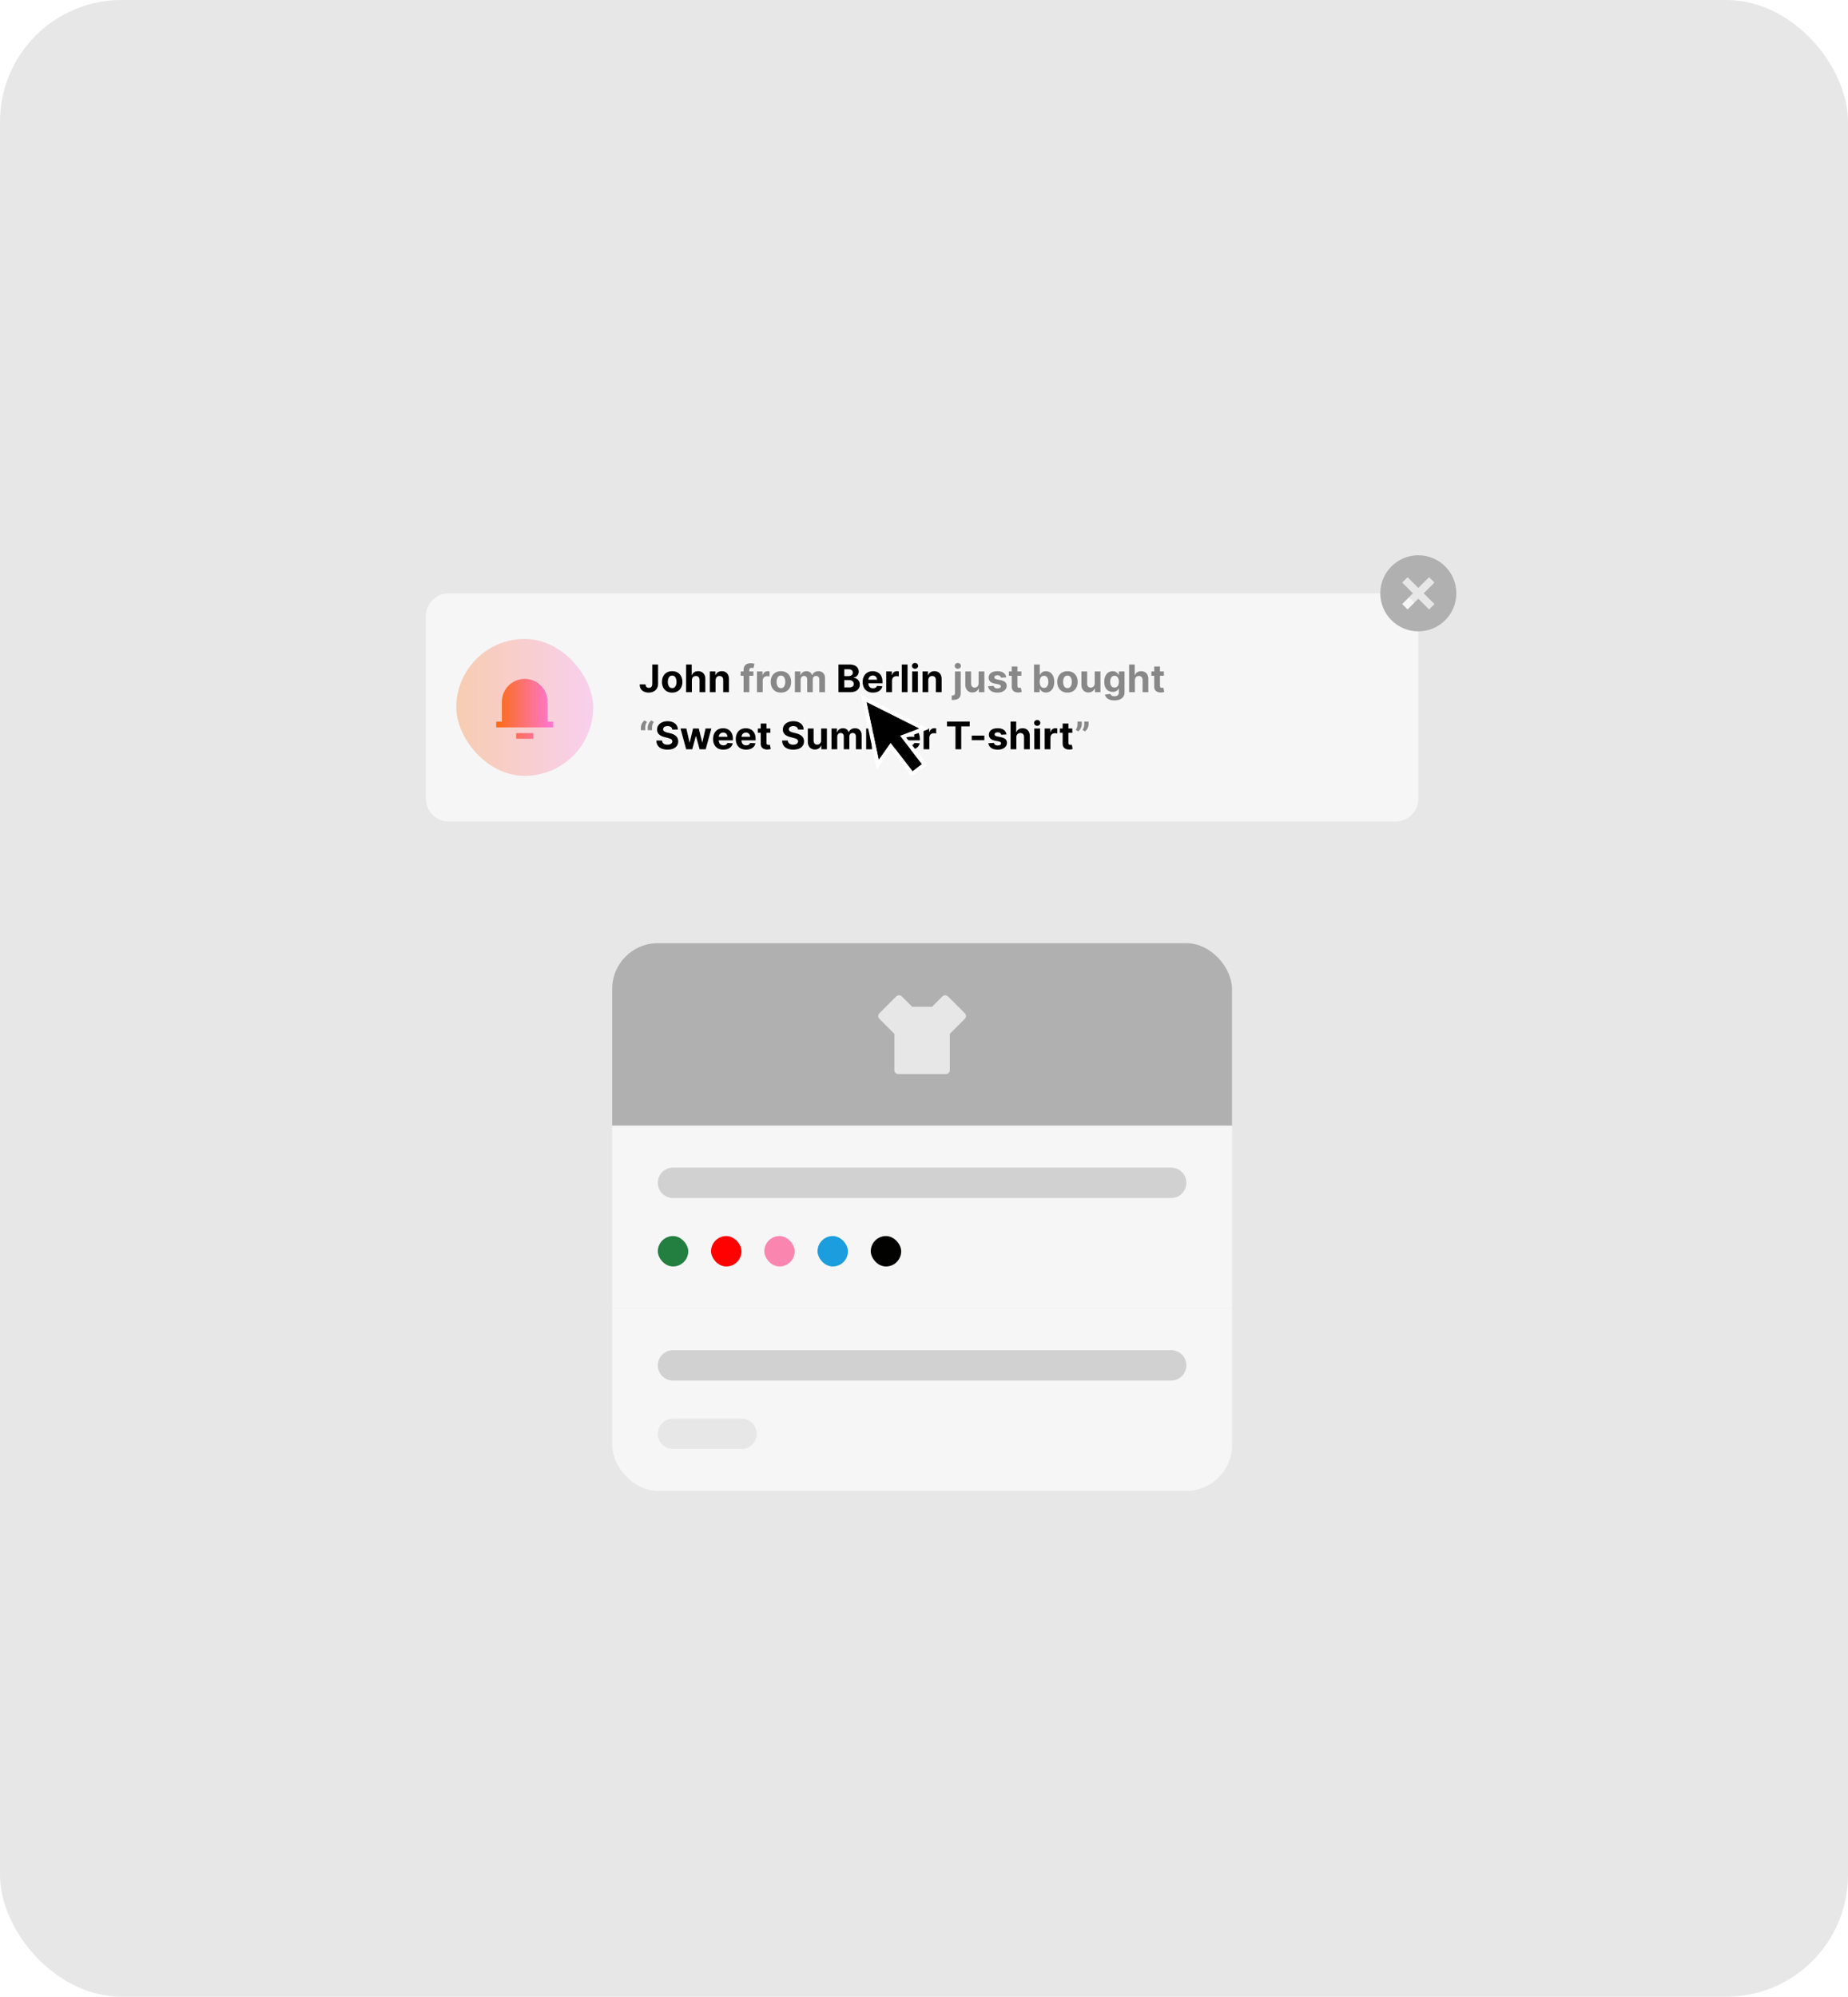 <svg width="486" height="525" viewBox="0 0 486 525" fill="none" xmlns="http://www.w3.org/2000/svg">
<rect width="486" height="525" rx="32" fill="#E7E7E7"/>
<g filter="url(#filter0_d_3157_29026)">
<path d="M112 150C112 146.686 114.686 144 118 144H367C370.314 144 373 146.686 373 150V198C373 201.314 370.314 204 367 204H118C114.686 204 112 201.314 112 198V150Z" fill="#F6F6F6"/>
<g clip-path="url(#clip0_3157_29026)">
<path d="M373 154C367.477 154 363 149.523 363 144C363 138.477 367.477 134 373 134C378.523 134 383 138.477 383 144C383 149.523 378.523 154 373 154ZM373 142.586L370.172 139.757L368.757 141.172L371.586 144L368.757 146.828L370.172 148.243L373 145.414L375.828 148.243L377.243 146.828L374.414 144L377.243 141.172L375.828 139.757L373 142.586Z" fill="#B0B0B0"/>
</g>
<rect x="120" y="156" width="36" height="36" rx="18" fill="url(#paint0_linear_3157_29026)" fill-opacity="0.3"/>
<g clip-path="url(#clip1_3157_29026)">
<path d="M144 177.75H145.5V179.25H130.5V177.75H132V172.5C132 170.909 132.632 169.383 133.757 168.257C134.883 167.132 136.409 166.5 138 166.5C139.591 166.5 141.117 167.132 142.243 168.257C143.368 169.383 144 170.909 144 172.5V177.75ZM135.75 180.75H140.25V182.25H135.75V180.75Z" fill="url(#paint1_linear_3157_29026)"/>
</g>
<path d="M171.544 162.727H173.064V167.798C173.064 168.267 172.959 168.674 172.748 169.02C172.54 169.366 172.25 169.632 171.878 169.819C171.506 170.006 171.074 170.099 170.582 170.099C170.144 170.099 169.746 170.022 169.388 169.869C169.033 169.712 168.752 169.476 168.543 169.158C168.335 168.839 168.232 168.437 168.234 167.955H169.765C169.77 168.146 169.809 168.311 169.882 168.448C169.958 168.583 170.061 168.687 170.191 168.761C170.324 168.832 170.48 168.867 170.66 168.867C170.849 168.867 171.009 168.827 171.139 168.746C171.272 168.664 171.372 168.543 171.441 168.384C171.51 168.226 171.544 168.03 171.544 167.798V162.727ZM176.771 170.107C176.22 170.107 175.743 169.989 175.34 169.755C174.94 169.518 174.631 169.189 174.413 168.768C174.196 168.344 174.087 167.853 174.087 167.294C174.087 166.731 174.196 166.238 174.413 165.817C174.631 165.393 174.94 165.064 175.34 164.83C175.743 164.593 176.22 164.474 176.771 164.474C177.323 164.474 177.799 164.593 178.199 164.83C178.601 165.064 178.911 165.393 179.129 165.817C179.347 166.238 179.456 166.731 179.456 167.294C179.456 167.853 179.347 168.344 179.129 168.768C178.911 169.189 178.601 169.518 178.199 169.755C177.799 169.989 177.323 170.107 176.771 170.107ZM176.778 168.935C177.029 168.935 177.239 168.864 177.407 168.722C177.575 168.577 177.702 168.381 177.787 168.132C177.875 167.884 177.918 167.601 177.918 167.283C177.918 166.966 177.875 166.683 177.787 166.435C177.702 166.186 177.575 165.99 177.407 165.845C177.239 165.701 177.029 165.629 176.778 165.629C176.525 165.629 176.312 165.701 176.139 165.845C175.969 165.99 175.84 166.186 175.752 166.435C175.667 166.683 175.624 166.966 175.624 167.283C175.624 167.601 175.667 167.884 175.752 168.132C175.84 168.381 175.969 168.577 176.139 168.722C176.312 168.864 176.525 168.935 176.778 168.935ZM181.952 166.847V170H180.44V162.727H181.91V165.508H181.974C182.097 165.186 182.296 164.934 182.57 164.751C182.845 164.567 183.189 164.474 183.604 164.474C183.982 164.474 184.313 164.557 184.594 164.723C184.879 164.886 185.099 165.122 185.255 165.43C185.414 165.735 185.492 166.101 185.489 166.527V170H183.977V166.797C183.979 166.461 183.894 166.199 183.721 166.012C183.55 165.825 183.311 165.732 183.004 165.732C182.798 165.732 182.615 165.775 182.457 165.863C182.3 165.951 182.177 166.078 182.087 166.246C182 166.412 181.955 166.612 181.952 166.847ZM188.193 166.847V170H186.68V164.545H188.122V165.508H188.186C188.306 165.191 188.509 164.94 188.793 164.755C189.077 164.568 189.421 164.474 189.826 164.474C190.205 164.474 190.535 164.557 190.817 164.723C191.099 164.889 191.318 165.125 191.474 165.433C191.63 165.739 191.708 166.103 191.708 166.527V170H190.195V166.797C190.198 166.463 190.113 166.203 189.94 166.016C189.767 165.826 189.529 165.732 189.226 165.732C189.022 165.732 188.843 165.775 188.686 165.863C188.532 165.951 188.412 166.078 188.324 166.246C188.239 166.412 188.195 166.612 188.193 166.847ZM220.507 170V162.727H223.419C223.954 162.727 224.4 162.807 224.758 162.965C225.115 163.124 225.384 163.344 225.564 163.626C225.744 163.905 225.834 164.227 225.834 164.592C225.834 164.876 225.777 165.125 225.663 165.341C225.55 165.554 225.393 165.729 225.195 165.866C224.998 166.001 224.773 166.097 224.52 166.154V166.225C224.797 166.237 225.056 166.315 225.298 166.46C225.541 166.604 225.739 166.806 225.891 167.067C226.042 167.325 226.118 167.633 226.118 167.99C226.118 168.376 226.022 168.72 225.83 169.023C225.641 169.324 225.36 169.562 224.989 169.737C224.617 169.912 224.159 170 223.614 170H220.507ZM222.045 168.743H223.298C223.727 168.743 224.039 168.661 224.236 168.498C224.432 168.332 224.531 168.112 224.531 167.837C224.531 167.636 224.482 167.459 224.385 167.305C224.288 167.151 224.149 167.03 223.969 166.942C223.792 166.855 223.58 166.811 223.334 166.811H222.045V168.743ZM222.045 165.771H223.185C223.395 165.771 223.582 165.734 223.746 165.661C223.911 165.585 224.042 165.478 224.136 165.341C224.233 165.204 224.282 165.039 224.282 164.847C224.282 164.585 224.188 164.373 224.001 164.212C223.817 164.051 223.554 163.97 223.213 163.97H222.045V165.771ZM229.576 170.107C229.015 170.107 228.532 169.993 228.127 169.766C227.724 169.536 227.414 169.212 227.197 168.793C226.979 168.371 226.87 167.873 226.87 167.298C226.87 166.737 226.979 166.244 227.197 165.82C227.414 165.397 227.721 165.066 228.116 164.83C228.514 164.593 228.98 164.474 229.515 164.474C229.875 164.474 230.21 164.532 230.52 164.648C230.833 164.762 231.105 164.934 231.337 165.163C231.572 165.393 231.754 165.682 231.884 166.03C232.014 166.375 232.079 166.78 232.079 167.244V167.66H227.474V166.722H230.655C230.655 166.504 230.608 166.312 230.513 166.143C230.419 165.975 230.287 165.844 230.119 165.749C229.953 165.652 229.76 165.604 229.54 165.604C229.311 165.604 229.107 165.657 228.93 165.763C228.754 165.868 228.617 166.009 228.518 166.186C228.418 166.361 228.367 166.557 228.365 166.772V167.663C228.365 167.933 228.415 168.166 228.514 168.363C228.616 168.559 228.759 168.711 228.944 168.817C229.128 168.924 229.347 168.977 229.601 168.977C229.769 168.977 229.923 168.954 230.062 168.906C230.202 168.859 230.322 168.788 230.421 168.693C230.52 168.598 230.596 168.482 230.648 168.345L232.047 168.438C231.976 168.774 231.831 169.067 231.611 169.318C231.393 169.567 231.111 169.761 230.765 169.901C230.422 170.038 230.026 170.107 229.576 170.107ZM233.067 170V164.545H234.533V165.497H234.59C234.689 165.159 234.856 164.903 235.091 164.73C235.325 164.555 235.595 164.467 235.9 164.467C235.976 164.467 236.058 164.472 236.145 164.482C236.233 164.491 236.31 164.504 236.376 164.521V165.863C236.305 165.842 236.207 165.823 236.081 165.806C235.956 165.79 235.841 165.781 235.737 165.781C235.515 165.781 235.316 165.83 235.14 165.927C234.968 166.022 234.83 166.154 234.729 166.325C234.629 166.495 234.579 166.692 234.579 166.914V170H233.067ZM238.671 162.727V170H237.158V162.727H238.671ZM239.883 170V164.545H241.396V170H239.883ZM240.643 163.842C240.418 163.842 240.225 163.768 240.064 163.619C239.905 163.467 239.826 163.286 239.826 163.075C239.826 162.867 239.905 162.688 240.064 162.539C240.225 162.388 240.418 162.312 240.643 162.312C240.868 162.312 241.06 162.388 241.218 162.539C241.379 162.688 241.46 162.867 241.46 163.075C241.46 163.286 241.379 163.467 241.218 163.619C241.06 163.768 240.868 163.842 240.643 163.842ZM244.12 166.847V170H242.608V164.545H244.049V165.508H244.113C244.234 165.191 244.436 164.94 244.721 164.755C245.005 164.568 245.349 164.474 245.754 164.474C246.133 164.474 246.463 164.557 246.745 164.723C247.026 164.889 247.245 165.125 247.402 165.433C247.558 165.739 247.636 166.103 247.636 166.527V170H246.123V166.797C246.126 166.463 246.04 166.203 245.868 166.016C245.695 165.826 245.457 165.732 245.154 165.732C244.95 165.732 244.77 165.775 244.614 165.863C244.46 165.951 244.339 166.078 244.252 166.246C244.167 166.412 244.123 166.612 244.12 166.847ZM176.796 179.819C176.768 179.532 176.646 179.31 176.43 179.151C176.215 178.993 175.923 178.913 175.553 178.913C175.302 178.913 175.09 178.949 174.918 179.02C174.745 179.089 174.612 179.184 174.52 179.308C174.43 179.431 174.385 179.57 174.385 179.727C174.38 179.857 174.407 179.97 174.467 180.067C174.528 180.165 174.612 180.249 174.719 180.32C174.825 180.388 174.948 180.449 175.088 180.501C175.228 180.55 175.377 180.593 175.536 180.629L176.189 180.785C176.506 180.856 176.797 180.951 177.062 181.069C177.328 181.187 177.557 181.333 177.751 181.506C177.946 181.679 178.096 181.882 178.202 182.116C178.311 182.351 178.367 182.62 178.369 182.923C178.367 183.368 178.253 183.754 178.028 184.08C177.806 184.405 177.484 184.657 177.062 184.837C176.643 185.014 176.138 185.103 175.546 185.103C174.959 185.103 174.448 185.013 174.012 184.833C173.579 184.653 173.24 184.387 172.996 184.034C172.755 183.679 172.628 183.24 172.616 182.717H174.104C174.121 182.96 174.191 183.164 174.314 183.327C174.439 183.488 174.606 183.61 174.815 183.693C175.025 183.774 175.263 183.814 175.528 183.814C175.789 183.814 176.015 183.776 176.207 183.7C176.401 183.625 176.551 183.519 176.658 183.384C176.764 183.249 176.817 183.094 176.817 182.919C176.817 182.756 176.769 182.618 176.672 182.507C176.577 182.396 176.438 182.301 176.253 182.223C176.071 182.145 175.847 182.074 175.582 182.01L174.79 181.811C174.177 181.662 173.692 181.429 173.337 181.112C172.982 180.794 172.806 180.367 172.808 179.83C172.806 179.389 172.923 179.004 173.16 178.675C173.399 178.346 173.727 178.089 174.143 177.905C174.56 177.72 175.034 177.628 175.564 177.628C176.104 177.628 176.575 177.72 176.977 177.905C177.382 178.089 177.697 178.346 177.922 178.675C178.147 179.004 178.263 179.386 178.27 179.819H176.796ZM180.451 185L178.967 179.545H180.497L181.343 183.21H181.392L182.273 179.545H183.775L184.67 183.189H184.716L185.547 179.545H187.074L185.593 185H183.992L183.054 181.57H182.987L182.049 185H180.451ZM190.23 185.107C189.669 185.107 189.186 184.993 188.781 184.766C188.379 184.536 188.069 184.212 187.851 183.793C187.633 183.371 187.524 182.873 187.524 182.298C187.524 181.737 187.633 181.244 187.851 180.82C188.069 180.397 188.375 180.066 188.771 179.83C189.168 179.593 189.635 179.474 190.17 179.474C190.53 179.474 190.865 179.532 191.175 179.648C191.487 179.762 191.759 179.934 191.991 180.163C192.226 180.393 192.408 180.682 192.538 181.03C192.669 181.375 192.734 181.78 192.734 182.244V182.66H188.128V181.722H191.31C191.31 181.504 191.262 181.312 191.168 181.143C191.073 180.975 190.942 180.844 190.773 180.749C190.608 180.652 190.415 180.604 190.195 180.604C189.965 180.604 189.761 180.657 189.584 180.763C189.409 180.868 189.271 181.009 189.172 181.186C189.072 181.361 189.022 181.557 189.019 181.772V182.663C189.019 182.933 189.069 183.166 189.168 183.363C189.27 183.559 189.413 183.711 189.598 183.817C189.783 183.924 190.002 183.977 190.255 183.977C190.423 183.977 190.577 183.954 190.717 183.906C190.856 183.859 190.976 183.788 191.075 183.693C191.175 183.598 191.25 183.482 191.303 183.345L192.702 183.438C192.631 183.774 192.485 184.067 192.265 184.318C192.047 184.567 191.765 184.761 191.42 184.901C191.076 185.038 190.68 185.107 190.23 185.107ZM196.207 185.107C195.646 185.107 195.163 184.993 194.758 184.766C194.355 184.536 194.045 184.212 193.827 183.793C193.61 183.371 193.501 182.873 193.501 182.298C193.501 181.737 193.61 181.244 193.827 180.82C194.045 180.397 194.352 180.066 194.747 179.83C195.145 179.593 195.611 179.474 196.146 179.474C196.506 179.474 196.841 179.532 197.151 179.648C197.464 179.762 197.736 179.934 197.968 180.163C198.202 180.393 198.385 180.682 198.515 181.03C198.645 181.375 198.71 181.78 198.71 182.244V182.66H194.104V181.722H197.286C197.286 181.504 197.239 181.312 197.144 181.143C197.049 180.975 196.918 180.844 196.75 180.749C196.584 180.652 196.391 180.604 196.171 180.604C195.942 180.604 195.738 180.657 195.56 180.763C195.385 180.868 195.248 181.009 195.148 181.186C195.049 181.361 194.998 181.557 194.996 181.772V182.663C194.996 182.933 195.045 183.166 195.145 183.363C195.247 183.559 195.39 183.711 195.575 183.817C195.759 183.924 195.978 183.977 196.232 183.977C196.4 183.977 196.554 183.954 196.693 183.906C196.833 183.859 196.952 183.788 197.052 183.693C197.151 183.598 197.227 183.482 197.279 183.345L198.678 183.438C198.607 183.774 198.462 184.067 198.241 184.318C198.024 184.567 197.742 184.761 197.396 184.901C197.053 185.038 196.656 185.107 196.207 185.107ZM202.599 179.545V180.682H199.314V179.545H202.599ZM200.06 178.239H201.572V183.324C201.572 183.464 201.594 183.572 201.636 183.651C201.679 183.726 201.738 183.78 201.814 183.81C201.892 183.841 201.982 183.857 202.084 183.857C202.155 183.857 202.226 183.851 202.297 183.839C202.368 183.825 202.422 183.814 202.46 183.807L202.698 184.933C202.622 184.956 202.516 184.983 202.379 185.014C202.241 185.047 202.074 185.067 201.878 185.075C201.513 185.089 201.194 185.04 200.919 184.929C200.647 184.818 200.435 184.645 200.283 184.411C200.132 184.176 200.057 183.88 200.06 183.523V178.239ZM209.872 179.819C209.844 179.532 209.722 179.31 209.507 179.151C209.291 178.993 208.999 178.913 208.629 178.913C208.378 178.913 208.167 178.949 207.994 179.02C207.821 179.089 207.688 179.184 207.596 179.308C207.506 179.431 207.461 179.57 207.461 179.727C207.456 179.857 207.484 179.97 207.543 180.067C207.604 180.165 207.688 180.249 207.795 180.32C207.901 180.388 208.025 180.449 208.164 180.501C208.304 180.55 208.453 180.593 208.612 180.629L209.265 180.785C209.582 180.856 209.874 180.951 210.139 181.069C210.404 181.187 210.633 181.333 210.828 181.506C211.022 181.679 211.172 181.882 211.279 182.116C211.387 182.351 211.443 182.62 211.445 182.923C211.443 183.368 211.329 183.754 211.105 184.08C210.882 184.405 210.56 184.657 210.139 184.837C209.72 185.014 209.214 185.103 208.622 185.103C208.035 185.103 207.524 185.013 207.088 184.833C206.655 184.653 206.316 184.387 206.073 184.034C205.831 183.679 205.704 183.24 205.693 182.717H207.181C207.197 182.96 207.267 183.164 207.39 183.327C207.516 183.488 207.682 183.61 207.891 183.693C208.102 183.774 208.339 183.814 208.605 183.814C208.865 183.814 209.091 183.776 209.283 183.7C209.477 183.625 209.627 183.519 209.734 183.384C209.84 183.249 209.894 183.094 209.894 182.919C209.894 182.756 209.845 182.618 209.748 182.507C209.653 182.396 209.514 182.301 209.329 182.223C209.147 182.145 208.923 182.074 208.658 182.01L207.866 181.811C207.253 181.662 206.769 181.429 206.414 181.112C206.058 180.794 205.882 180.367 205.884 179.83C205.882 179.389 205.999 179.004 206.236 178.675C206.475 178.346 206.803 178.089 207.22 177.905C207.636 177.72 208.11 177.628 208.64 177.628C209.18 177.628 209.651 177.72 210.053 177.905C210.458 178.089 210.773 178.346 210.998 178.675C211.223 179.004 211.339 179.386 211.346 179.819H209.872ZM215.949 182.678V179.545H217.462V185H216.01V184.009H215.953C215.83 184.329 215.625 184.586 215.338 184.78C215.054 184.974 214.708 185.071 214.298 185.071C213.933 185.071 213.613 184.988 213.336 184.822C213.059 184.657 212.842 184.421 212.686 184.116C212.532 183.81 212.454 183.445 212.451 183.018V179.545H213.964V182.749C213.967 183.071 214.053 183.325 214.223 183.512C214.394 183.699 214.622 183.793 214.909 183.793C215.091 183.793 215.261 183.751 215.42 183.668C215.579 183.583 215.707 183.458 215.804 183.292C215.903 183.126 215.952 182.921 215.949 182.678ZM218.672 185V179.545H220.114V180.508H220.178C220.291 180.188 220.481 179.936 220.746 179.751C221.011 179.567 221.328 179.474 221.698 179.474C222.072 179.474 222.39 179.568 222.653 179.755C222.916 179.94 223.091 180.191 223.178 180.508H223.235C223.347 180.195 223.548 179.946 223.839 179.759C224.133 179.569 224.479 179.474 224.879 179.474C225.388 179.474 225.802 179.637 226.119 179.961C226.438 180.283 226.598 180.74 226.598 181.332V185H225.089V181.63C225.089 181.327 225.008 181.1 224.847 180.948C224.686 180.797 224.485 180.721 224.244 180.721C223.969 180.721 223.755 180.808 223.601 180.984C223.447 181.156 223.37 181.385 223.37 181.669V185H221.904V181.598C221.904 181.33 221.827 181.117 221.673 180.959C221.521 180.8 221.321 180.721 221.073 180.721C220.905 180.721 220.753 180.763 220.618 180.849C220.485 180.932 220.38 181.049 220.302 181.2C220.224 181.349 220.185 181.525 220.185 181.726V185H218.672ZM227.793 185V179.545H229.235V180.508H229.299C229.412 180.188 229.602 179.936 229.867 179.751C230.132 179.567 230.449 179.474 230.819 179.474C231.193 179.474 231.511 179.568 231.774 179.755C232.037 179.94 232.212 180.191 232.3 180.508H232.356C232.468 180.195 232.669 179.946 232.96 179.759C233.254 179.569 233.6 179.474 234.001 179.474C234.51 179.474 234.923 179.637 235.24 179.961C235.559 180.283 235.719 180.74 235.719 181.332V185H234.21V181.63C234.21 181.327 234.13 181.1 233.969 180.948C233.808 180.797 233.606 180.721 233.365 180.721C233.09 180.721 232.876 180.808 232.722 180.984C232.568 181.156 232.491 181.385 232.491 181.669V185H231.025V181.598C231.025 181.33 230.948 181.117 230.794 180.959C230.642 180.8 230.442 180.721 230.194 180.721C230.026 180.721 229.874 180.763 229.739 180.849C229.607 180.932 229.501 181.049 229.423 181.2C229.345 181.349 229.306 181.525 229.306 181.726V185H227.793ZM239.4 185.107C238.839 185.107 238.356 184.993 237.951 184.766C237.549 184.536 237.239 184.212 237.021 183.793C236.803 183.371 236.694 182.873 236.694 182.298C236.694 181.737 236.803 181.244 237.021 180.82C237.239 180.397 237.545 180.066 237.941 179.83C238.338 179.593 238.805 179.474 239.34 179.474C239.7 179.474 240.035 179.532 240.345 179.648C240.657 179.762 240.929 179.934 241.161 180.163C241.396 180.393 241.578 180.682 241.708 181.03C241.838 181.375 241.904 181.78 241.904 182.244V182.66H237.298V181.722H240.48C240.48 181.504 240.432 181.312 240.338 181.143C240.243 180.975 240.111 180.844 239.943 180.749C239.778 180.652 239.585 180.604 239.365 180.604C239.135 180.604 238.931 180.657 238.754 180.763C238.579 180.868 238.441 181.009 238.342 181.186C238.242 181.361 238.191 181.557 238.189 181.772V182.663C238.189 182.933 238.239 183.166 238.338 183.363C238.44 183.559 238.583 183.711 238.768 183.817C238.953 183.924 239.172 183.977 239.425 183.977C239.593 183.977 239.747 183.954 239.887 183.906C240.026 183.859 240.146 183.788 240.245 183.693C240.345 183.598 240.42 183.482 240.472 183.345L241.872 183.438C241.801 183.774 241.655 184.067 241.435 184.318C241.217 184.567 240.935 184.761 240.59 184.901C240.246 185.038 239.85 185.107 239.4 185.107ZM242.891 185V179.545H244.357V180.497H244.414C244.514 180.159 244.681 179.903 244.915 179.73C245.149 179.555 245.419 179.467 245.725 179.467C245.8 179.467 245.882 179.472 245.97 179.482C246.057 179.491 246.134 179.504 246.2 179.521V180.863C246.129 180.842 246.031 180.823 245.906 180.806C245.78 180.79 245.665 180.781 245.561 180.781C245.339 180.781 245.14 180.83 244.965 180.927C244.792 181.022 244.655 181.154 244.553 181.325C244.453 181.495 244.404 181.692 244.404 181.914V185H242.891ZM249.048 178.995V177.727H255.021V178.995H252.795V185H251.275V178.995H249.048ZM258.867 181.413V182.614H255.551V181.413H258.867ZM264.695 181.101L263.31 181.186C263.286 181.068 263.235 180.961 263.157 180.866C263.079 180.769 262.976 180.692 262.848 180.636C262.723 180.576 262.572 180.547 262.397 180.547C262.163 180.547 261.965 180.597 261.804 180.696C261.643 180.793 261.563 180.923 261.563 181.087C261.563 181.217 261.615 181.327 261.719 181.417C261.823 181.507 262.002 181.579 262.255 181.634L263.242 181.832C263.773 181.941 264.168 182.116 264.428 182.358C264.689 182.599 264.819 182.917 264.819 183.31C264.819 183.667 264.714 183.981 264.503 184.251C264.295 184.521 264.008 184.731 263.644 184.883C263.281 185.032 262.864 185.107 262.39 185.107C261.668 185.107 261.093 184.956 260.664 184.656C260.238 184.353 259.988 183.941 259.915 183.42L261.403 183.342C261.448 183.562 261.557 183.73 261.73 183.846C261.902 183.96 262.124 184.016 262.394 184.016C262.659 184.016 262.872 183.965 263.033 183.864C263.196 183.759 263.279 183.626 263.281 183.462C263.279 183.325 263.221 183.213 263.107 183.125C262.994 183.035 262.819 182.966 262.582 182.919L261.637 182.731C261.105 182.624 260.708 182.44 260.448 182.177C260.19 181.914 260.061 181.579 260.061 181.172C260.061 180.821 260.155 180.52 260.345 180.266C260.536 180.013 260.805 179.818 261.151 179.68C261.499 179.543 261.906 179.474 262.372 179.474C263.061 179.474 263.603 179.62 263.999 179.911C264.396 180.202 264.628 180.599 264.695 181.101ZM267.284 181.847V185H265.772V177.727H267.242V180.508H267.306C267.429 180.186 267.628 179.934 267.902 179.751C268.177 179.567 268.521 179.474 268.936 179.474C269.315 179.474 269.645 179.557 269.926 179.723C270.211 179.886 270.431 180.122 270.587 180.43C270.746 180.735 270.824 181.101 270.821 181.527V185H269.309V181.797C269.311 181.461 269.226 181.199 269.053 181.012C268.882 180.825 268.643 180.732 268.336 180.732C268.13 180.732 267.947 180.775 267.789 180.863C267.632 180.951 267.509 181.078 267.419 181.246C267.332 181.412 267.287 181.612 267.284 181.847ZM272.012 185V179.545H273.525V185H272.012ZM272.772 178.842C272.547 178.842 272.354 178.768 272.193 178.619C272.034 178.467 271.955 178.286 271.955 178.075C271.955 177.867 272.034 177.688 272.193 177.539C272.354 177.388 272.547 177.312 272.772 177.312C272.997 177.312 273.189 177.388 273.347 177.539C273.508 177.688 273.589 177.867 273.589 178.075C273.589 178.286 273.508 178.467 273.347 178.619C273.189 178.768 272.997 178.842 272.772 178.842ZM274.737 185V179.545H276.203V180.497H276.26C276.359 180.159 276.526 179.903 276.761 179.73C276.995 179.555 277.265 179.467 277.57 179.467C277.646 179.467 277.728 179.472 277.815 179.482C277.903 179.491 277.98 179.504 278.046 179.521V180.863C277.975 180.842 277.877 180.823 277.751 180.806C277.626 180.79 277.511 180.781 277.407 180.781C277.184 180.781 276.986 180.83 276.81 180.927C276.638 181.022 276.5 181.154 276.398 181.325C276.299 181.495 276.249 181.692 276.249 181.914V185H274.737ZM282.003 179.545V180.682H278.718V179.545H282.003ZM279.464 178.239H280.977V183.324C280.977 183.464 280.998 183.572 281.041 183.651C281.083 183.726 281.142 183.78 281.218 183.81C281.296 183.841 281.386 183.857 281.488 183.857C281.559 183.857 281.63 183.851 281.701 183.839C281.772 183.825 281.827 183.814 281.865 183.807L282.102 184.933C282.027 184.956 281.92 184.983 281.783 185.014C281.646 185.047 281.479 185.067 281.282 185.075C280.918 185.089 280.598 185.04 280.323 184.929C280.051 184.818 279.839 184.645 279.688 184.411C279.536 184.176 279.462 183.88 279.464 183.523V178.239Z" fill="black"/>
<path d="M198.148 164.545V165.682H194.782V164.545H198.148ZM195.552 170V164.151C195.552 163.756 195.629 163.428 195.783 163.168C195.939 162.907 196.153 162.712 196.422 162.582C196.692 162.451 196.999 162.386 197.342 162.386C197.574 162.386 197.786 162.404 197.978 162.44C198.172 162.475 198.316 162.507 198.411 162.536L198.141 163.672C198.082 163.653 198.009 163.635 197.921 163.619C197.836 163.602 197.748 163.594 197.658 163.594C197.436 163.594 197.281 163.646 197.193 163.75C197.105 163.852 197.062 163.995 197.062 164.18V170H195.552ZM199.072 170V164.545H200.539V165.497H200.596C200.695 165.159 200.862 164.903 201.097 164.73C201.331 164.555 201.601 164.467 201.906 164.467C201.982 164.467 202.064 164.472 202.151 164.482C202.239 164.491 202.316 164.504 202.382 164.521V165.863C202.311 165.842 202.213 165.823 202.087 165.806C201.962 165.79 201.847 165.781 201.743 165.781C201.52 165.781 201.321 165.83 201.146 165.927C200.973 166.022 200.836 166.154 200.734 166.325C200.635 166.495 200.585 166.692 200.585 166.914V170H199.072ZM205.375 170.107C204.823 170.107 204.346 169.989 203.944 169.755C203.544 169.518 203.235 169.189 203.017 168.768C202.799 168.344 202.69 167.853 202.69 167.294C202.69 166.731 202.799 166.238 203.017 165.817C203.235 165.393 203.544 165.064 203.944 164.83C204.346 164.593 204.823 164.474 205.375 164.474C205.926 164.474 206.402 164.593 206.802 164.83C207.205 165.064 207.515 165.393 207.733 165.817C207.951 166.238 208.059 166.731 208.059 167.294C208.059 167.853 207.951 168.344 207.733 168.768C207.515 169.189 207.205 169.518 206.802 169.755C206.402 169.989 205.926 170.107 205.375 170.107ZM205.382 168.935C205.633 168.935 205.842 168.864 206.01 168.722C206.179 168.577 206.305 168.381 206.39 168.132C206.478 167.884 206.522 167.601 206.522 167.283C206.522 166.966 206.478 166.683 206.39 166.435C206.305 166.186 206.179 165.99 206.01 165.845C205.842 165.701 205.633 165.629 205.382 165.629C205.129 165.629 204.916 165.701 204.743 165.845C204.572 165.99 204.443 166.186 204.356 166.435C204.27 166.683 204.228 166.966 204.228 167.283C204.228 167.601 204.27 167.884 204.356 168.132C204.443 168.381 204.572 168.577 204.743 168.722C204.916 168.864 205.129 168.935 205.382 168.935ZM209.043 170V164.545H210.485V165.508H210.549C210.662 165.188 210.852 164.936 211.117 164.751C211.382 164.567 211.699 164.474 212.069 164.474C212.443 164.474 212.761 164.568 213.024 164.755C213.287 164.94 213.462 165.191 213.55 165.508H213.606C213.718 165.195 213.919 164.946 214.21 164.759C214.504 164.569 214.85 164.474 215.251 164.474C215.76 164.474 216.173 164.637 216.49 164.961C216.809 165.283 216.969 165.74 216.969 166.332V170H215.46V166.63C215.46 166.327 215.38 166.1 215.219 165.948C215.058 165.797 214.856 165.721 214.615 165.721C214.34 165.721 214.126 165.808 213.972 165.984C213.818 166.156 213.741 166.385 213.741 166.669V170H212.275V166.598C212.275 166.33 212.198 166.117 212.044 165.959C211.892 165.8 211.692 165.721 211.444 165.721C211.276 165.721 211.124 165.763 210.989 165.849C210.857 165.932 210.751 166.049 210.673 166.2C210.595 166.349 210.556 166.525 210.556 166.726V170H209.043ZM251.143 164.545H252.656V170.27C252.656 170.691 252.573 171.032 252.407 171.293C252.241 171.553 252.003 171.744 251.693 171.864C251.385 171.985 251.017 172.045 250.589 172.045C250.537 172.045 250.487 172.044 250.44 172.042C250.39 172.042 250.338 172.041 250.283 172.038V170.856C250.324 170.858 250.359 170.859 250.39 170.859C250.418 170.862 250.449 170.863 250.482 170.863C250.726 170.863 250.897 170.811 250.994 170.707C251.093 170.605 251.143 170.451 251.143 170.245V164.545ZM251.896 163.842C251.673 163.842 251.481 163.768 251.32 163.619C251.159 163.467 251.079 163.286 251.079 163.075C251.079 162.867 251.159 162.688 251.32 162.539C251.481 162.388 251.673 162.312 251.896 162.312C252.123 162.312 252.316 162.388 252.474 162.539C252.635 162.688 252.716 162.867 252.716 163.075C252.716 163.286 252.635 163.467 252.474 163.619C252.316 163.768 252.123 163.842 251.896 163.842ZM257.365 167.678V164.545H258.878V170H257.426V169.009H257.369C257.246 169.329 257.041 169.586 256.754 169.78C256.47 169.974 256.124 170.071 255.714 170.071C255.349 170.071 255.029 169.988 254.752 169.822C254.475 169.657 254.258 169.421 254.102 169.116C253.948 168.81 253.87 168.445 253.867 168.018V164.545H255.38V167.749C255.383 168.071 255.469 168.325 255.639 168.512C255.81 168.699 256.038 168.793 256.325 168.793C256.507 168.793 256.677 168.751 256.836 168.668C256.995 168.583 257.123 168.458 257.22 168.292C257.319 168.126 257.368 167.921 257.365 167.678ZM264.626 166.101L263.241 166.186C263.218 166.068 263.167 165.961 263.089 165.866C263.011 165.769 262.908 165.692 262.78 165.636C262.654 165.576 262.504 165.547 262.329 165.547C262.094 165.547 261.897 165.597 261.736 165.696C261.575 165.793 261.494 165.923 261.494 166.087C261.494 166.217 261.546 166.327 261.651 166.417C261.755 166.507 261.933 166.579 262.187 166.634L263.174 166.832C263.704 166.941 264.1 167.116 264.36 167.358C264.621 167.599 264.751 167.917 264.751 168.31C264.751 168.667 264.645 168.981 264.435 169.251C264.226 169.521 263.94 169.731 263.575 169.883C263.213 170.032 262.795 170.107 262.322 170.107C261.6 170.107 261.024 169.956 260.596 169.656C260.17 169.353 259.92 168.941 259.847 168.42L261.335 168.342C261.379 168.562 261.488 168.73 261.661 168.846C261.834 168.96 262.055 169.016 262.325 169.016C262.59 169.016 262.804 168.965 262.964 168.864C263.128 168.759 263.211 168.626 263.213 168.462C263.211 168.325 263.153 168.213 263.039 168.125C262.925 168.035 262.75 167.966 262.513 167.919L261.569 167.731C261.036 167.624 260.64 167.44 260.379 167.177C260.121 166.914 259.992 166.579 259.992 166.172C259.992 165.821 260.087 165.52 260.276 165.266C260.468 165.013 260.737 164.818 261.082 164.68C261.43 164.543 261.838 164.474 262.304 164.474C262.993 164.474 263.535 164.62 263.93 164.911C264.328 165.202 264.56 165.599 264.626 166.101ZM268.605 164.545V165.682H265.32V164.545H268.605ZM266.066 163.239H267.578V168.324C267.578 168.464 267.6 168.572 267.642 168.651C267.685 168.726 267.744 168.78 267.82 168.81C267.898 168.841 267.988 168.857 268.09 168.857C268.161 168.857 268.232 168.851 268.303 168.839C268.374 168.825 268.428 168.814 268.466 168.807L268.704 169.933C268.628 169.956 268.522 169.983 268.384 170.014C268.247 170.047 268.08 170.067 267.884 170.075C267.519 170.089 267.2 170.04 266.925 169.929C266.653 169.818 266.441 169.645 266.289 169.411C266.138 169.176 266.063 168.88 266.066 168.523V163.239ZM271.933 170V162.727H273.446V165.462H273.492C273.558 165.315 273.654 165.166 273.779 165.014C273.907 164.86 274.073 164.732 274.277 164.631C274.483 164.527 274.738 164.474 275.044 164.474C275.441 164.474 275.808 164.579 276.145 164.787C276.481 164.993 276.749 165.304 276.951 165.721C277.152 166.135 277.252 166.655 277.252 167.28C277.252 167.888 277.154 168.402 276.958 168.821C276.764 169.238 276.498 169.554 276.162 169.769C275.828 169.982 275.454 170.089 275.04 170.089C274.747 170.089 274.497 170.04 274.291 169.943C274.087 169.846 273.92 169.724 273.79 169.577C273.66 169.428 273.56 169.278 273.492 169.126H273.424V170H271.933ZM273.414 167.273C273.414 167.597 273.459 167.88 273.549 168.121C273.639 168.363 273.769 168.551 273.939 168.686C274.11 168.819 274.317 168.885 274.561 168.885C274.807 168.885 275.015 168.817 275.186 168.683C275.356 168.545 275.485 168.356 275.573 168.114C275.663 167.871 275.708 167.59 275.708 167.273C275.708 166.958 275.664 166.681 275.576 166.442C275.489 166.203 275.36 166.016 275.189 165.881C275.019 165.746 274.809 165.678 274.561 165.678C274.315 165.678 274.106 165.743 273.936 165.874C273.768 166.004 273.639 166.188 273.549 166.428C273.459 166.667 273.414 166.948 273.414 167.273ZM280.726 170.107C280.175 170.107 279.698 169.989 279.295 169.755C278.895 169.518 278.586 169.189 278.368 168.768C278.151 168.344 278.042 167.853 278.042 167.294C278.042 166.731 278.151 166.238 278.368 165.817C278.586 165.393 278.895 165.064 279.295 164.83C279.698 164.593 280.175 164.474 280.726 164.474C281.278 164.474 281.754 164.593 282.154 164.83C282.556 165.064 282.867 165.393 283.084 165.817C283.302 166.238 283.411 166.731 283.411 167.294C283.411 167.853 283.302 168.344 283.084 168.768C282.867 169.189 282.556 169.518 282.154 169.755C281.754 169.989 281.278 170.107 280.726 170.107ZM280.733 168.935C280.984 168.935 281.194 168.864 281.362 168.722C281.53 168.577 281.657 168.381 281.742 168.132C281.83 167.884 281.873 167.601 281.873 167.283C281.873 166.966 281.83 166.683 281.742 166.435C281.657 166.186 281.53 165.99 281.362 165.845C281.194 165.701 280.984 165.629 280.733 165.629C280.48 165.629 280.267 165.701 280.094 165.845C279.924 165.99 279.795 166.186 279.707 166.435C279.622 166.683 279.579 166.966 279.579 167.283C279.579 167.601 279.622 167.884 279.707 168.132C279.795 168.381 279.924 168.577 280.094 168.722C280.267 168.864 280.48 168.935 280.733 168.935ZM287.893 167.678V164.545H289.405V170H287.953V169.009H287.896C287.773 169.329 287.568 169.586 287.282 169.78C286.998 169.974 286.651 170.071 286.241 170.071C285.877 170.071 285.556 169.988 285.279 169.822C285.002 169.657 284.785 169.421 284.629 169.116C284.475 168.81 284.397 168.445 284.395 168.018V164.545H285.907V167.749C285.91 168.071 285.996 168.325 286.167 168.512C286.337 168.699 286.566 168.793 286.852 168.793C287.034 168.793 287.205 168.751 287.363 168.668C287.522 168.583 287.65 168.458 287.747 168.292C287.846 168.126 287.895 167.921 287.893 167.678ZM293.073 172.159C292.583 172.159 292.163 172.092 291.812 171.957C291.464 171.824 291.187 171.643 290.981 171.413C290.775 171.184 290.641 170.926 290.58 170.639L291.979 170.451C292.022 170.56 292.089 170.662 292.181 170.756C292.274 170.851 292.396 170.927 292.547 170.984C292.701 171.043 292.888 171.072 293.108 171.072C293.437 171.072 293.708 170.992 293.922 170.831C294.137 170.672 294.245 170.406 294.245 170.032V169.034H294.181C294.114 169.186 294.015 169.329 293.882 169.464C293.75 169.599 293.579 169.709 293.371 169.794C293.163 169.879 292.914 169.922 292.625 169.922C292.216 169.922 291.843 169.827 291.507 169.638C291.173 169.446 290.907 169.154 290.708 168.761C290.511 168.365 290.413 167.866 290.413 167.262C290.413 166.644 290.514 166.128 290.715 165.714C290.916 165.299 291.184 164.989 291.517 164.783C291.854 164.577 292.222 164.474 292.622 164.474C292.927 164.474 293.183 164.527 293.389 164.631C293.595 164.732 293.761 164.86 293.886 165.014C294.014 165.166 294.112 165.315 294.181 165.462H294.238V164.545H295.74V170.053C295.74 170.517 295.626 170.906 295.399 171.218C295.172 171.531 294.857 171.765 294.454 171.921C294.054 172.08 293.594 172.159 293.073 172.159ZM293.105 168.786C293.349 168.786 293.555 168.725 293.723 168.604C293.893 168.481 294.023 168.306 294.113 168.079C294.206 167.849 294.252 167.575 294.252 167.255C294.252 166.935 294.207 166.658 294.117 166.424C294.027 166.187 293.897 166.004 293.726 165.874C293.556 165.743 293.349 165.678 293.105 165.678C292.856 165.678 292.647 165.746 292.476 165.881C292.306 166.013 292.177 166.198 292.089 166.435C292.002 166.671 291.958 166.945 291.958 167.255C291.958 167.57 292.002 167.842 292.089 168.072C292.179 168.299 292.308 168.475 292.476 168.601C292.647 168.724 292.856 168.786 293.105 168.786ZM298.456 166.847V170H296.944V162.727H298.414V165.508H298.478C298.601 165.186 298.8 164.934 299.074 164.751C299.349 164.567 299.693 164.474 300.108 164.474C300.486 164.474 300.817 164.557 301.098 164.723C301.382 164.886 301.603 165.122 301.759 165.43C301.917 165.735 301.996 166.101 301.993 166.527V170H300.48V166.797C300.483 166.461 300.398 166.199 300.225 166.012C300.054 165.825 299.815 165.732 299.507 165.732C299.301 165.732 299.119 165.775 298.961 165.863C298.804 165.951 298.681 166.078 298.591 166.246C298.504 166.412 298.459 166.612 298.456 166.847ZM306.085 164.545V165.682H302.8V164.545H306.085ZM303.546 163.239H305.059V168.324C305.059 168.464 305.08 168.572 305.123 168.651C305.165 168.726 305.224 168.78 305.3 168.81C305.378 168.841 305.468 168.857 305.57 168.857C305.641 168.857 305.712 168.851 305.783 168.839C305.854 168.825 305.909 168.814 305.947 168.807L306.184 169.933C306.109 169.956 306.002 169.983 305.865 170.014C305.728 170.047 305.561 170.067 305.364 170.075C305 170.089 304.68 170.04 304.405 169.929C304.133 169.818 303.921 169.645 303.77 169.411C303.618 169.176 303.544 168.88 303.546 168.523V163.239ZM168.55 180V179.233C168.55 179.015 168.593 178.793 168.678 178.565C168.763 178.338 168.876 178.124 169.016 177.923C169.155 177.721 169.307 177.553 169.47 177.418L170.138 177.812C170.005 178.021 169.896 178.239 169.811 178.466C169.728 178.693 169.687 178.946 169.687 179.226V180H168.55ZM170.344 180V179.233C170.344 179.015 170.386 178.793 170.472 178.565C170.557 178.338 170.669 178.124 170.809 177.923C170.949 177.721 171.1 177.553 171.263 177.418L171.931 177.812C171.799 178.021 171.69 178.239 171.604 178.466C171.522 178.693 171.48 178.946 171.48 179.226V180H170.344ZM284.5 177.727V178.494C284.5 178.712 284.458 178.935 284.373 179.162C284.29 179.387 284.178 179.6 284.039 179.801C283.899 180 283.746 180.169 283.581 180.309L282.913 179.915C283.031 179.728 283.136 179.521 283.225 179.293C283.318 179.066 283.364 178.802 283.364 178.501V177.727H284.5ZM286.287 177.727V178.494C286.287 178.712 286.244 178.935 286.159 179.162C286.076 179.387 285.965 179.6 285.825 179.801C285.685 180 285.531 180.169 285.363 180.309L284.696 179.915C284.816 179.728 284.922 179.521 285.012 179.293C285.104 179.066 285.15 178.802 285.15 178.501V177.727H286.287Z" fill="#888888"/>
</g>
<g filter="url(#filter1_d_3157_29026)">
<g clip-path="url(#clip2_3157_29026)">
<rect width="163" height="48" transform="translate(161 236)" fill="#B0B0B0"/>
<g clip-path="url(#clip3_3157_29026)">
<path d="M245.121 252.709L247.835 249.993C247.932 249.896 248.047 249.819 248.173 249.767C248.3 249.714 248.435 249.688 248.572 249.688C248.709 249.688 248.845 249.714 248.971 249.767C249.098 249.819 249.212 249.896 249.309 249.993L253.728 254.413C253.923 254.608 254.033 254.873 254.033 255.149C254.033 255.425 253.923 255.69 253.728 255.886L249.792 259.821V269.375C249.792 269.652 249.683 269.917 249.487 270.112C249.292 270.307 249.027 270.417 248.751 270.417H236.251C235.975 270.417 235.71 270.307 235.514 270.112C235.319 269.917 235.209 269.652 235.209 269.375V259.821L231.274 255.886C231.078 255.69 230.969 255.425 230.969 255.149C230.969 254.873 231.078 254.608 231.274 254.413L235.692 249.993C235.789 249.896 235.904 249.819 236.031 249.767C236.157 249.714 236.293 249.688 236.429 249.688C236.566 249.688 236.702 249.714 236.828 249.767C236.955 249.819 237.07 249.896 237.166 249.993L239.881 252.709H245.121Z" fill="#E7E7E7"/>
</g>
<rect width="163" height="48" transform="translate(161 284)" fill="#F6F6F6"/>
<path d="M173 299C173 296.791 174.791 295 177 295H308C310.209 295 312 296.791 312 299C312 301.209 310.209 303 308 303H177C174.791 303 173 301.209 173 299Z" fill="#D1D1D1"/>
<rect x="173" y="313" width="8" height="8" rx="4" fill="#237F40"/>
<rect x="187" y="313" width="8" height="8" rx="4" fill="#FF0101"/>
<rect x="201" y="313" width="8" height="8" rx="4" fill="#FA86B0"/>
<rect x="215" y="313" width="8" height="8" rx="4" fill="#1C9DDD"/>
<rect x="229" y="313" width="8" height="8" rx="4" fill="#020300"/>
<rect width="163" height="48" transform="translate(161 332)" fill="#F6F6F6"/>
<path d="M173 347C173 344.791 174.791 343 177 343H308C310.209 343 312 344.791 312 347C312 349.209 310.209 351 308 351H177C174.791 351 173 349.209 173 347Z" fill="#D1D1D1"/>
<path d="M173 365C173 362.791 174.791 361 177 361H195C197.209 361 199 362.791 199 365C199 367.209 197.209 369 195 369H177C174.791 369 173 367.209 173 365Z" fill="#E7E7E7"/>
</g>
</g>
<g clip-path="url(#clip4_3157_29026)">
<g filter="url(#filter2_d_3157_29026)">
<path d="M235.714 192.459L241.467 199.912L238.995 201.822L233.24 194.369L230.097 198.821L226.862 183.552L240.816 190.545L235.714 192.459Z" fill="black"/>
<path d="M227.086 183.105L241.04 190.098L242.063 190.612L240.991 191.014L236.523 192.689L241.863 199.607L242.168 200.002L241.773 200.309L239.3 202.218L238.904 202.523L238.599 202.128L233.258 195.211L230.506 199.109L229.846 200.045L229.608 198.924L226.373 183.656L226.158 182.64L227.086 183.105Z" stroke="white"/>
</g>
</g>
<defs>
<filter id="filter0_d_3157_29026" x="88" y="120" width="321" height="120" filterUnits="userSpaceOnUse" color-interpolation-filters="sRGB">
<feFlood flood-opacity="0" result="BackgroundImageFix"/>
<feColorMatrix in="SourceAlpha" type="matrix" values="0 0 0 0 0 0 0 0 0 0 0 0 0 0 0 0 0 0 127 0" result="hardAlpha"/>
<feOffset dy="12"/>
<feGaussianBlur stdDeviation="12"/>
<feComposite in2="hardAlpha" operator="out"/>
<feColorMatrix type="matrix" values="0 0 0 0 0 0 0 0 0 0 0 0 0 0 0 0 0 0 0.12 0"/>
<feBlend mode="normal" in2="BackgroundImageFix" result="effect1_dropShadow_3157_29026"/>
<feBlend mode="normal" in="SourceGraphic" in2="effect1_dropShadow_3157_29026" result="shape"/>
</filter>
<filter id="filter1_d_3157_29026" x="137" y="224" width="211" height="192" filterUnits="userSpaceOnUse" color-interpolation-filters="sRGB">
<feFlood flood-opacity="0" result="BackgroundImageFix"/>
<feColorMatrix in="SourceAlpha" type="matrix" values="0 0 0 0 0 0 0 0 0 0 0 0 0 0 0 0 0 0 127 0" result="hardAlpha"/>
<feOffset dy="12"/>
<feGaussianBlur stdDeviation="12"/>
<feComposite in2="hardAlpha" operator="out"/>
<feColorMatrix type="matrix" values="0 0 0 0 0 0 0 0 0 0 0 0 0 0 0 0 0 0 0.12 0"/>
<feBlend mode="normal" in2="BackgroundImageFix" result="effect1_dropShadow_3157_29026"/>
<feBlend mode="normal" in="SourceGraphic" in2="effect1_dropShadow_3157_29026" result="shape"/>
</filter>
<filter id="filter2_d_3157_29026" x="224.453" y="180.729" width="21.857" height="25.496" filterUnits="userSpaceOnUse" color-interpolation-filters="sRGB">
<feFlood flood-opacity="0" result="BackgroundImageFix"/>
<feColorMatrix in="SourceAlpha" type="matrix" values="0 0 0 0 0 0 0 0 0 0 0 0 0 0 0 0 0 0 127 0" result="hardAlpha"/>
<feOffset dx="1" dy="1"/>
<feGaussianBlur stdDeviation="1"/>
<feComposite in2="hardAlpha" operator="out"/>
<feColorMatrix type="matrix" values="0 0 0 0 0 0 0 0 0 0 0 0 0 0 0 0 0 0 0.25 0"/>
<feBlend mode="normal" in2="BackgroundImageFix" result="effect1_dropShadow_3157_29026"/>
<feBlend mode="normal" in="SourceGraphic" in2="effect1_dropShadow_3157_29026" result="shape"/>
</filter>
<linearGradient id="paint0_linear_3157_29026" x1="156" y1="174" x2="120" y2="174" gradientUnits="userSpaceOnUse">
<stop stop-color="#FF77D7"/>
<stop offset="1" stop-color="#FA6C12"/>
</linearGradient>
<linearGradient id="paint1_linear_3157_29026" x1="145.5" y1="174.375" x2="130.5" y2="174.375" gradientUnits="userSpaceOnUse">
<stop stop-color="#FF77D7"/>
<stop offset="1" stop-color="#FA6C12"/>
</linearGradient>
<clipPath id="clip0_3157_29026">
<rect width="24" height="24" fill="white" transform="translate(361 132)"/>
</clipPath>
<clipPath id="clip1_3157_29026">
<rect width="18" height="18" fill="white" transform="translate(129 165)"/>
</clipPath>
<clipPath id="clip2_3157_29026">
<rect x="161" y="236" width="163" height="144" rx="12" fill="white"/>
</clipPath>
<clipPath id="clip3_3157_29026">
<rect width="25" height="25" fill="white" transform="translate(230 247.5)"/>
</clipPath>
<clipPath id="clip4_3157_29026">
<rect width="25" height="25" fill="white" transform="translate(218 184.59) rotate(-17.672)"/>
</clipPath>
</defs>
</svg>
